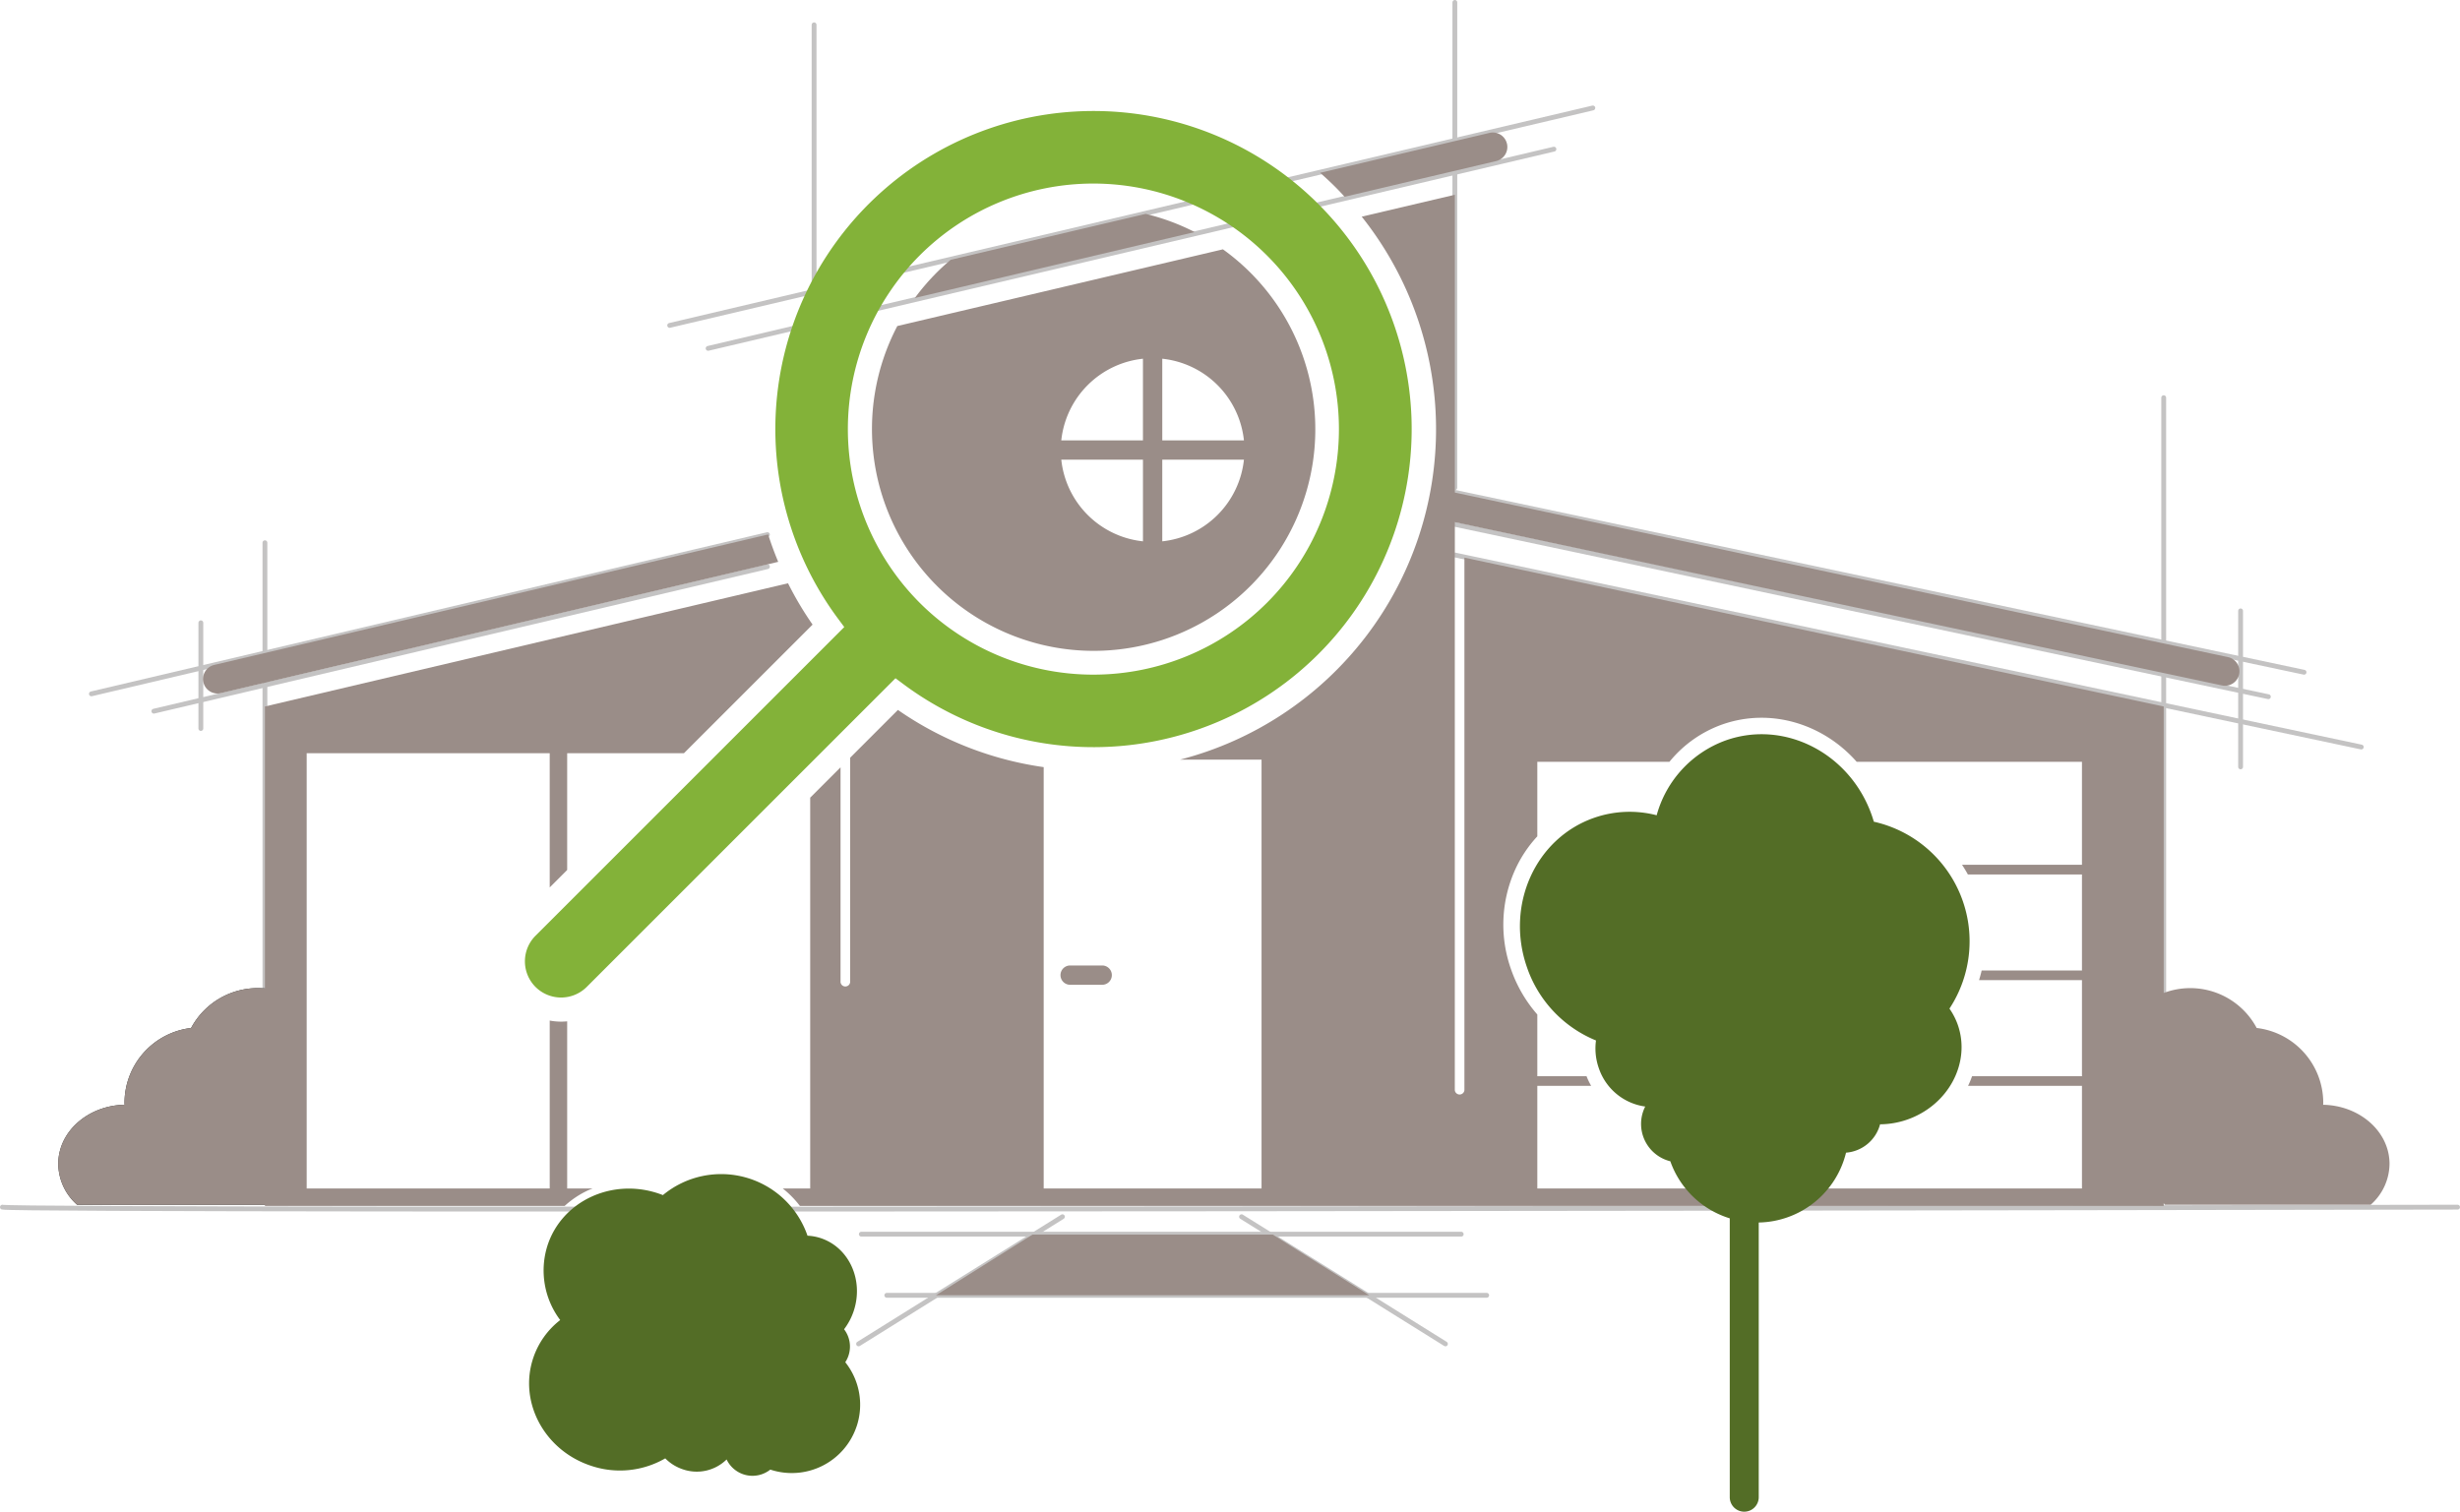 <svg xmlns="http://www.w3.org/2000/svg" xmlns:xlink="http://www.w3.org/1999/xlink" width="509.532" height="313.194" viewBox="0 0 509.532 313.194"><defs><style>.a,.b{fill:none;}.b{stroke:#c4c3c3;stroke-linecap:round;stroke-miterlimit:10;}.c{clip-path:url(#a);}.d{fill:#9a8d88;}.e{fill:#2a2a29;}.f{fill:#536d26;}.g{fill:#83b239;}</style><clipPath id="a"><rect class="a" width="509.532" height="313.194"></rect></clipPath></defs><line class="b" x1="140.033" y2="32.992" transform="translate(18.928 110.764)"></line><line class="b" x1="127.093" y2="29.944" transform="translate(31.868 117.4)"></line><line class="b" x1="191.216" y2="45.052" transform="translate(138.707 22.365)"></line><line class="b" x1="175.188" y2="41.275" transform="translate(146.67 30.901)"></line><line class="b" x2="175.851" y2="37.27" transform="translate(301.38 102.007)"></line><line class="b" x2="168.46" y2="35.702" transform="translate(301.38 108.644)"></line><line class="b" x2="187.704" y2="39.781" transform="translate(301.38 114.99)"></line><line class="b" y1="92.354" transform="translate(54.873 112.443)"></line><line class="b" y1="21.899" transform="translate(41.601 129.033)"></line><g class="c"><path class="b" d="M.5,250.1c2.814.937,508.531,0,508.531,0"></path><line class="b" y1="100.542" transform="translate(301.338 0.499)"></line><line class="b" y1="100.541" transform="translate(168.619 5.145)"></line><line class="b" y1="123.333" transform="translate(448.162 82.394)"></line><line class="b" y1="32.322" transform="translate(464.089 126.563)"></line><line class="b" x2="42.229" y2="26.348" transform="translate(257.158 252.084)"></line><line class="b" x1="42.229" y2="26.348" transform="translate(177.833 252.084)"></line><line class="b" x2="124.259" transform="translate(183.678 268.366)"></line><line class="b" x2="124.259" transform="translate(178.4 255.699)"></line><path class="d" d="M283.623,268.36h-89.77l20-12.58h49.77Z"></path><path class="e" d="M59.383,205.924a15.64,15.64,0,0,0-19.8,7.056A15.632,15.632,0,0,0,25.792,228.5c0,.131.016.257.019.386-7.621.161-13.746,5.579-13.746,12.254a11.446,11.446,0,0,0,3.907,8.466H58.624c.273-.4.522-.806.759-1.225Z"></path><path class="d" d="M228.292,204.029h-6.636a2,2,0,0,1,0-4h6.636a2,2,0,0,1,0,4"></path><path class="f" d="M177.43,295.528a14.143,14.143,0,0,0-2.35-13.3,5.906,5.906,0,0,0-.249-6.83,13.09,13.09,0,0,0,1.984-3.749c2.134-6.384-.909-13.155-6.8-15.123a10.4,10.4,0,0,0-2.76-.51,18.91,18.91,0,0,0-29.948-8.413q-.467-.183-.948-.345c-9.616-3.214-19.877,1.562-22.92,10.666a17.072,17.072,0,0,0,2.594,15.568,16.628,16.628,0,0,0-5.588,7.867c-3.043,9.1,2.286,19.09,11.9,22.3a18.738,18.738,0,0,0,15.447-1.513,9.138,9.138,0,0,0,3.639,2.268,8.819,8.819,0,0,0,9.069-2.039,5.936,5.936,0,0,0,9.05,2.1,14.16,14.16,0,0,0,17.877-8.955"></path><path class="d" d="M196.913,53.823c-.985.831-1.949,1.7-2.877,2.627a46.032,46.032,0,0,0-4.541,5.284l57.96-13.653a45.683,45.683,0,0,0-10.163-3.77Z"></path><path class="d" d="M312.129,29.763a3,3,0,0,0-3.608-2.231L273.437,35.8c1.082.957,2.149,1.942,3.184,2.977.652.651,1.273,1.321,1.893,1.991L309.9,33.371a3,3,0,0,0,2.232-3.608"></path><path class="g" d="M110.918,204.476a7.509,7.509,0,0,0,10.606,0l63.955-63.956,1.732,1.289a65.9,65.9,0,1,0-13.627-13.627l1.288,1.732-63.954,63.955a7.509,7.509,0,0,0,0,10.607M190.5,52.914a50.872,50.872,0,1,1,0,71.978,50.951,50.951,0,0,1,0-71.978"></path><path class="d" d="M117.476,211.6a12.439,12.439,0,0,1-3.615-.158V246.23H63.523V156.057h50.338v27.8l3.615-3.615V156.057h24.182l26.649-26.648a69.683,69.683,0,0,1-5.086-8.562L54.872,146.371V204.8c-.5-.048-1-.075-1.5-.075a15.632,15.632,0,0,0-13.787,8.258A15.633,15.633,0,0,0,25.791,228.5c0,.131.017.257.02.386-7.621.161-13.746,5.579-13.746,12.254a11.446,11.446,0,0,0,3.907,8.466h38.9v.241h62.086a18.99,18.99,0,0,1,4.845-3.229c.31-.145.63-.258.945-.386h-5.272Z"></path><path class="d" d="M481.189,228.884c0-.129.019-.255.019-.386a15.634,15.634,0,0,0-13.789-15.519,15.58,15.58,0,0,0-19.257-7.252V146.37L303.32,115.53V225.863a1,1,0,0,1-1.99,0v-111.3h.007v-6.384l158.919,33.838a3,3,0,0,0,1.25-5.868l-160.169-34.1v-61.7L282.05,44.887a70.7,70.7,0,0,1-37.639,112.5H261.3v88.845H216.176V158.936a70.211,70.211,0,0,1-30.192-11.85l-9.895,9.9v46.3a1,1,0,1,1-1.991,0v-44.31l-6.285,6.285v80.972h-5.681a20.28,20.28,0,0,1,3.55,3.616h282.48v-.587c.073.113.137.234.215.346h42.65a11.445,11.445,0,0,0,3.908-8.466c0-6.675-6.125-12.093-13.746-12.254m-49.958-49.717h-24.84c.431.646.831,1.315,1.21,2h23.63v19.9H410.455c-.154.674-.338,1.34-.543,2h21.319v19.9H408.467a17.519,17.519,0,0,1-.828,2h23.592v21.264H318.42V224.965h11.151a14.319,14.319,0,0,1-.96-2H318.42V210.188a28.338,28.338,0,0,1-5.435-9.342,27.679,27.679,0,0,1,.79-20.545,25.892,25.892,0,0,1,4.645-7.027V157.826h27.371a24.809,24.809,0,0,1,10.993-7.749c10.019-3.493,20.877-.087,27.78,7.749h46.667Z"></path><path class="d" d="M45.049,143.684a2.973,2.973,0,0,0,.69-.08l115.449-27.2q-1.17-2.8-2.086-5.673L44.363,137.764a3,3,0,0,0,.686,5.92"></path><path class="d" d="M194.036,121.357a45.9,45.9,0,1,0,59.266-69.7L185.86,67.547a45.979,45.979,0,0,0,8.176,53.81m46.7-47.036a19.025,19.025,0,0,1,16.916,16.916H240.738Zm0,20.916h16.916a19.027,19.027,0,0,1-16.916,16.917Zm-4-20.916V91.237H219.821a19.028,19.028,0,0,1,16.917-16.916m0,20.916v16.917a19.029,19.029,0,0,1-16.917-16.917Z"></path><path class="f" d="M403.783,208.969a25.394,25.394,0,0,0-15.663-38.727c-.126-.43-.262-.861-.412-1.291-4.484-12.855-17.987-19.835-30.159-15.588a22.927,22.927,0,0,0-14.408,15.544,22.327,22.327,0,0,0-12.948.526c-12.172,4.246-18.4,18.109-13.92,30.965a25.166,25.166,0,0,0,14.3,15.168,12.279,12.279,0,0,0,.581,5.728,11.841,11.841,0,0,0,9.615,7.96,7.973,7.973,0,0,0,5.2,11.34,18.969,18.969,0,0,0,12.311,11.825v57.775a3,3,0,0,0,6,0V253.282a18.973,18.973,0,0,0,18.083-14.469,7.932,7.932,0,0,0,7.052-5.876,17.55,17.55,0,0,0,5.612-.971c8.535-2.977,13.229-11.773,10.483-19.645a14.015,14.015,0,0,0-1.726-3.352"></path></g></svg>